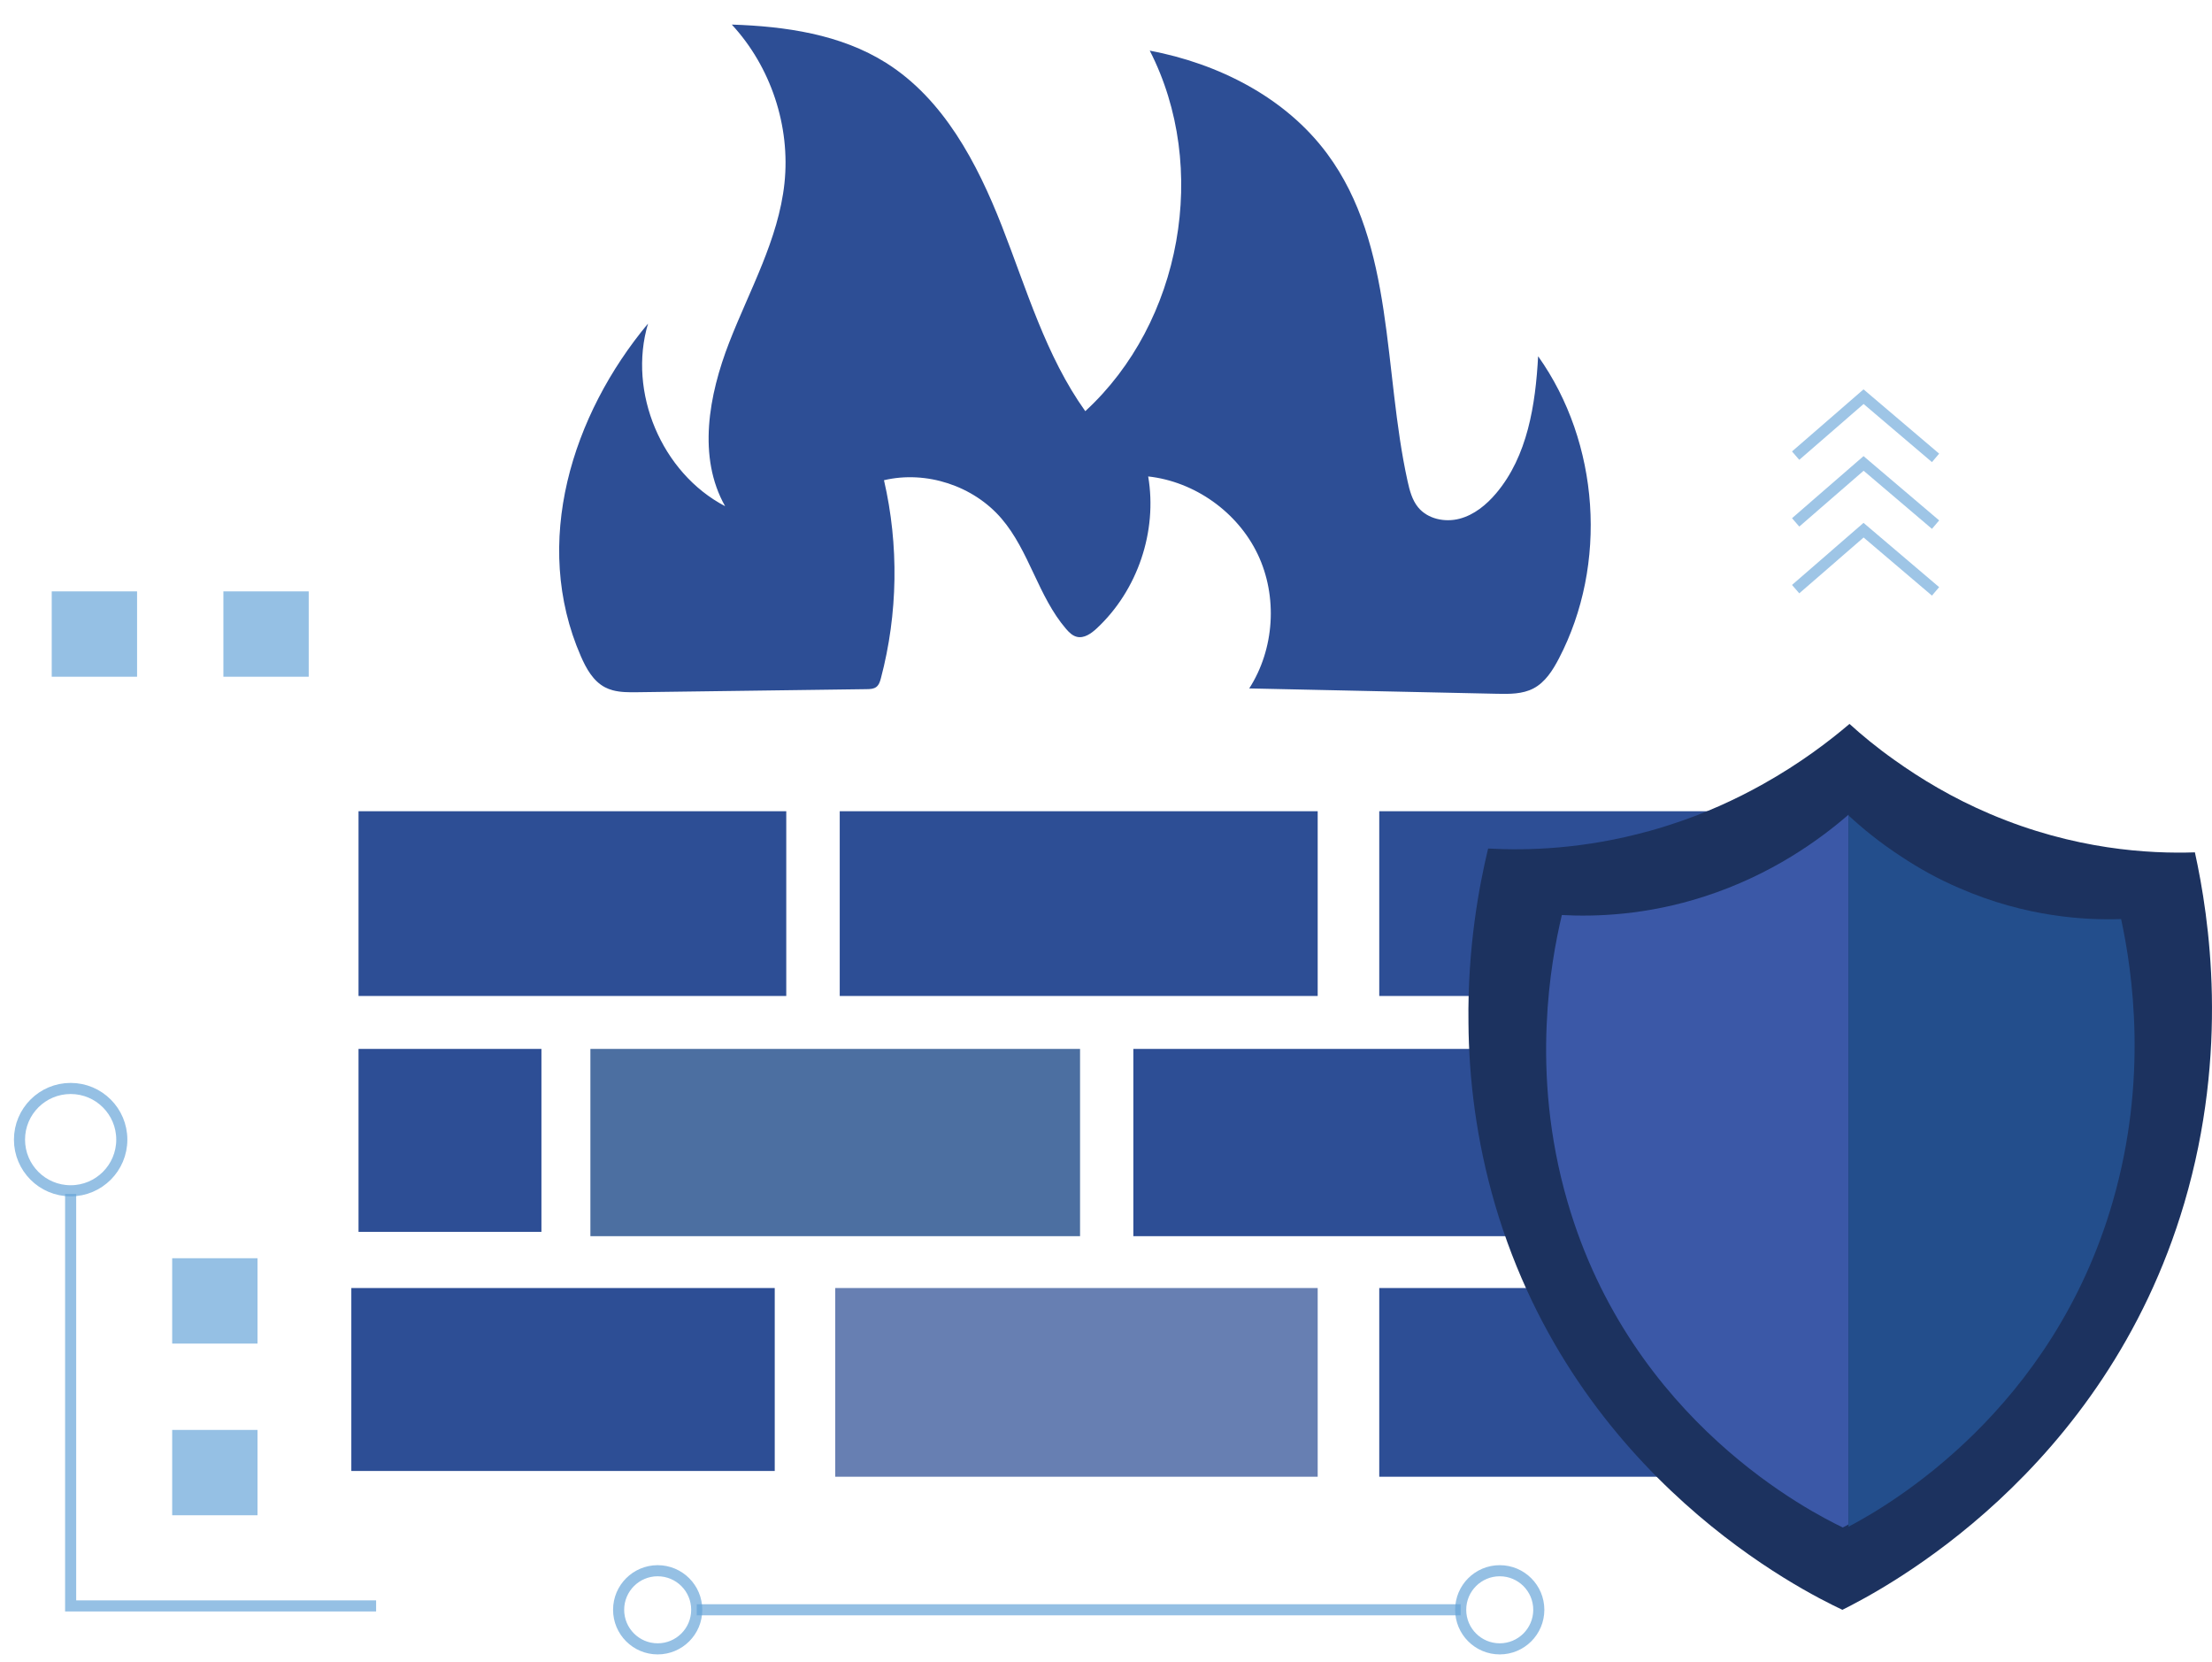 <?xml version="1.0" encoding="UTF-8"?><svg id="Layer_2" xmlns="http://www.w3.org/2000/svg" xmlns:xlink="http://www.w3.org/1999/xlink" viewBox="0 0 398.593 299.465"><defs><style>.cls-1,.cls-2,.cls-3{fill:none;}.cls-1,.cls-3{stroke:#65a3d8;stroke-miterlimit:10;stroke-width:2px;}.cls-1,.cls-4{opacity:.68;}.cls-5{opacity:.81;}.cls-5,.cls-6{fill:#234e8c;}.cls-7{opacity:.72;}.cls-7,.cls-8{fill:#2d4e95;}.cls-9{fill:#1c325f;}.cls-10{opacity:.63;}.cls-11{fill:#3b58a7;}.cls-4{fill:#65a3d8;}.cls-12{clip-path:url(#clippath);}</style><clipPath id="clippath"><rect class="cls-2" width="398.593" height="299.465"/></clipPath></defs><g id="Layer_3"><g class="cls-12"><rect class="cls-8" x="64.605" y="146.15" width="77.076" height="33.283"/><rect class="cls-8" x="151.315" y="146.15" width="86.126" height="33.283"/><rect class="cls-8" x="248.536" y="146.15" width="75.032" height="33.283"/><rect class="cls-8" x="64.605" y="188.97" width="32.958" height="32.958"/><rect class="cls-5" x="106.387" y="188.97" width="88.235" height="33.737"/><rect class="cls-8" x="204.224" y="188.97" width="76.038" height="33.737"/><rect class="cls-8" x="291.161" y="188.97" width="32.407" height="33.737"/><rect class="cls-8" x="63.308" y="232.049" width="76.297" height="32.958"/><rect class="cls-7" x="150.505" y="232.049" width="86.937" height="33.996"/><rect class="cls-8" x="248.536" y="232.049" width="75.032" height="33.996"/><path class="cls-8" d="M110.362,124.343c-.465-.128-.916-.298-1.348-.525-2.134-1.118-3.385-3.384-4.348-5.592-8.919-20.446-1.598-43.502,12.111-59.941-3.698,12.363,2.446,26.928,13.883,32.907-5.003-8.847-2.948-19.995.73-29.47s8.883-18.588,9.964-28.694c1.101-10.298-2.451-21.004-9.49-28.601,9.658.312,19.623,1.749,27.801,6.896,10.351,6.514,16.406,18.017,20.868,29.404,4.462,11.387,7.916,23.398,15.029,33.347,17.405-15.982,22.403-43.931,11.617-64.955,12.4,2.345,24.465,8.439,31.975,18.58,12.182,16.45,10.069,39.008,14.487,58.995.368,1.666.814,3.382,1.896,4.702,1.726,2.107,4.82,2.748,7.456,2.059s4.849-2.505,6.607-4.587c5.655-6.696,7.086-15.937,7.562-24.689,11.095,15.608,12.596,37.497,3.735,54.474-1.107,2.121-2.463,4.266-4.583,5.374-1.978,1.034-4.319,1.01-6.551.962-14.886-.322-29.771-.643-44.657-.965,4.558-7.091,5.158-16.557,1.53-24.166-3.628-7.609-11.36-13.103-19.739-14.025,1.688,9.902-1.921,20.55-9.282,27.385-.991.92-2.27,1.832-3.583,1.505-.794-.197-1.408-.814-1.941-1.435-5.017-5.836-6.614-14.019-11.623-19.863-5.082-5.93-13.577-8.703-21.179-6.914,2.703,11.696,2.512,24.049-.549,35.656-.156.591-.347,1.222-.833,1.593-.477.364-1.123.387-1.723.395-13.784.184-27.568.368-41.353.552-1.495.02-3.044.028-4.468-.364Z"/><path class="cls-9" d="M393.591,216.779c-14.41,48.77-54.23,69.57-61.6,73.24-6.94-3.27-48.03-23.59-62.56-72.89-3.47-11.83-4.75-23.02-4.82-32.86-.18-13.65,1.94-24.71,3.54-31.4,7.03.39,17.26.12,29.09-3.17,1.08-.3,2.19-.62,3.32-.99,6.52-2.06,12.22-4.69,17.14-7.45,6.69-3.74,11.88-7.7,15.57-10.84,2.21,2.01,4.91,4.25,8.11,6.51,4.72,3.37,10.45,6.84,17.24,9.72,15.2,6.47,28.72,7.18,36.89,6.91,2.6,11.83,6.19,35.75-1.92,63.22Z"/><path class="cls-11" d="M333.096,146.769v127.873c-.402.223-.753.397-1.029.546-5.497-2.654-38.077-18.976-49.598-58.641-3.439-11.807-4.167-22.796-3.765-31.95.351-8.434,1.682-15.305,2.736-19.745,6.074.322,15.211.05,25.703-3.349,12.149-3.919,20.858-10.319,25.954-14.735Z"/><path class="cls-6" d="M380.692,216.534c-10.819,37.41-39.801,54.412-47.597,58.514v-128.138c2.449,2.262,5.622,4.897,9.544,7.432,3.023,2.013,6.496,3.977,10.444,5.667,11.993,5.22,22.687,5.792,29.133,5.568,2.049,9.52,4.897,28.834-1.524,50.957Z"/><line class="cls-1" x1="263.208" y1="290.017" x2="125.549" y2="290.017"/><circle class="cls-1" cx="270.246" cy="290.017" r="7.038"/><circle class="cls-1" cx="118.511" cy="290.017" r="7.038"/><rect class="cls-4" x="40.252" y="106.542" width="15.377" height="15.377" transform="translate(-66.29 162.17) rotate(-90)"/><rect class="cls-4" x="9.322" y="106.542" width="15.377" height="15.377" transform="translate(-97.22 131.241) rotate(-90)"/><g class="cls-10"><path class="cls-3" d="M323.568,106.138c4.08-3.54,8.16-7.081,12.24-10.621,4.324,3.675,8.647,7.35,12.971,11.025"/><path class="cls-3" d="M323.568,94.112c4.08-3.54,8.16-7.081,12.24-10.621,4.324,3.675,8.647,7.35,12.971,11.025"/><path class="cls-3" d="M323.568,82.086c4.08-3.54,8.16-7.081,12.24-10.621,4.324,3.675,8.647,7.35,12.971,11.025"/></g><rect class="cls-4" x="31.026" y="257.612" width="15.377" height="15.377"/><rect class="cls-4" x="31.026" y="226.682" width="15.377" height="15.377"/><polyline class="cls-1" points="12.73 215.096 12.73 289.32 67.773 289.32"/><circle class="cls-1" cx="12.73" cy="205.313" r="9.218"/></g></g></svg>